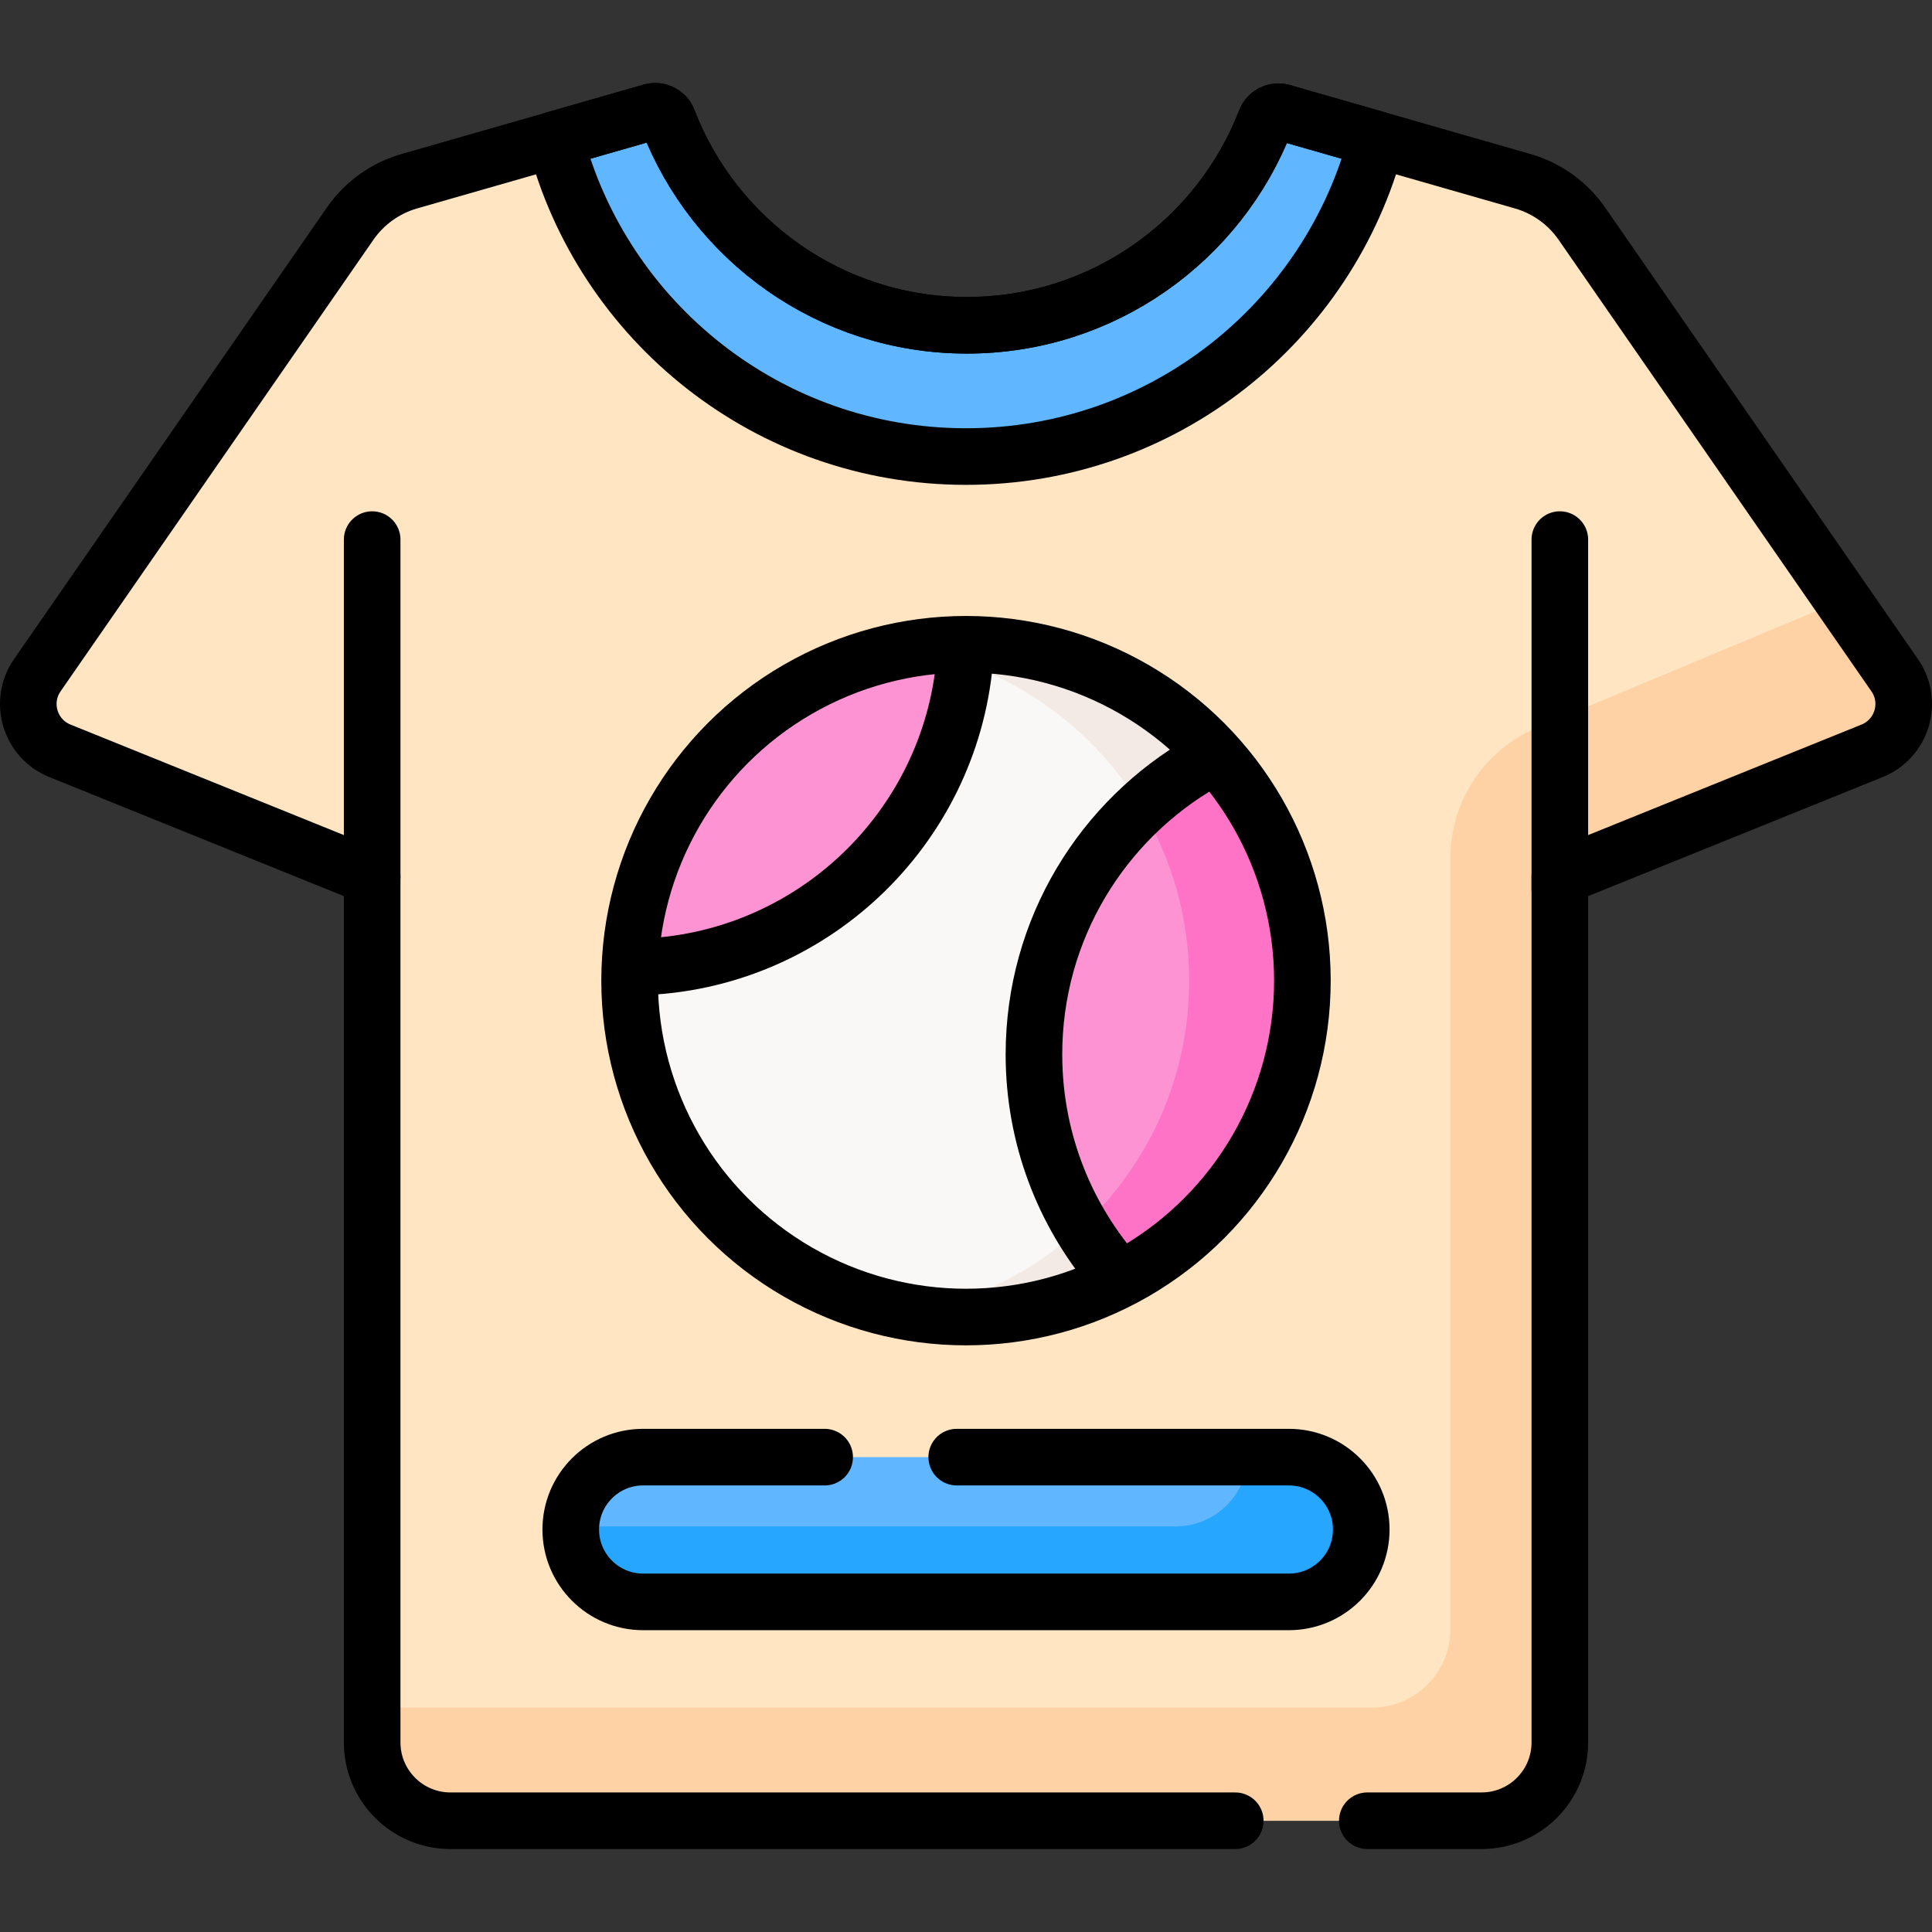 <?xml version="1.0" encoding="UTF-8"?>
<svg xmlns="http://www.w3.org/2000/svg" xmlns:xlink="http://www.w3.org/1999/xlink" version="1.1" id="Capa_1" x="0px" y="0px" viewBox="0 0 512 512" style="enable-background:new 0 0 512 512;" xml:space="preserve" width="512" height="512">
<rect x="0" y="0" width="512" height="512" fill="#333333" stroke="none"/>
<g>
	<g>
		<path style="fill:#FFE5C2;" d="M502.114,178.945L419.216,59.282c-3.779-5.454-9.328-9.434-15.706-11.262l-63.745-18.275&#10;&#9;&#9;&#9;c-1.807-0.518-3.703,0.432-4.38,2.185C323.121,63.679,292.308,86.2,256.233,86.2c-36.118,0-66.963-22.575-79.197-54.384&#10;&#9;&#9;&#9;c-0.675-1.756-2.573-2.708-4.382-2.19L108.49,48.02c-6.379,1.829-11.928,5.808-15.707,11.262L9.886,178.945&#10;&#9;&#9;&#9;c-4.884,7.051-1.968,16.811,5.984,20.026l82.756,33.454v229.332c0,11.465,9.294,20.759,20.758,20.759h273.229&#10;&#9;&#9;&#9;c11.465,0,20.759-9.294,20.759-20.759V232.425l82.756-33.454C504.081,195.756,506.998,185.996,502.114,178.945z"/>
		<path style="fill:#FED2A4;" d="M488.318,159.031l-80.96,33.799c-13.92,5.811-22.985,19.418-22.985,34.503v204.425&#10;&#9;&#9;&#9;c0,11.465-9.294,20.759-20.759,20.759H98.627v9.241c0,11.465,9.294,20.759,20.759,20.759h273.229&#10;&#9;&#9;&#9;c11.465,0,20.759-9.294,20.759-20.759V232.425l82.756-33.454c7.952-3.215,10.869-12.975,5.984-20.026L488.318,159.031z"/>
		<path style="fill:#60B7FF;" d="M172.655,29.625l-25.533,7.32c12.608,48.356,56.573,84.048,108.878,84.048&#10;&#9;&#9;&#9;s96.271-35.692,108.879-84.048l-25.114-7.2c-1.807-0.518-3.703,0.432-4.38,2.185C323.121,63.679,292.308,86.2,256.233,86.2&#10;&#9;&#9;&#9;c-36.118,0-66.963-22.575-79.197-54.384C176.361,30.059,174.463,29.107,172.655,29.625z"/>
		<circle style="fill:#FAF7F7;" cx="256" cy="259.883" r="89.147"/>
		<path style="fill:#F3EAE6;" d="M256,170.736c-5.113,0-10.123,0.437-15,1.263c42.091,7.133,74.147,43.762,74.147,87.883&#10;&#9;&#9;&#9;c0,44.122-32.056,80.751-74.147,87.884c4.877,0.826,9.887,1.263,15,1.263c49.234,0,89.147-39.912,89.147-89.146&#10;&#9;&#9;&#9;C345.147,210.649,305.234,170.736,256,170.736z"/>
		<path style="fill:#FE93D3;" d="M274.005,279.423c0,22.95,8.673,43.873,22.916,59.677c28.646-14.828,48.226-44.734,48.226-79.216&#10;&#9;&#9;&#9;c0-22.956-8.679-43.883-22.932-59.685C293.577,215.036,274.005,244.942,274.005,279.423z"/>
		<path style="fill:#FE73C5;" d="M322.214,200.198c-7.208,3.735-13.84,8.426-19.732,13.903c8.03,13.384,12.665,29.038,12.665,45.782&#10;&#9;&#9;&#9;c0,25.801-10.964,49.039-28.484,65.316c2.976,4.963,6.405,9.624,10.258,13.9c28.646-14.828,48.226-44.734,48.226-79.216&#10;&#9;&#9;&#9;C345.147,236.927,336.467,216,322.214,200.198z"/>
		<path style="fill:#FE93D3;" d="M166.931,256.298c48.003-0.041,87.122-38.013,89.018-85.561&#10;&#9;&#9;&#9;C207.94,170.764,168.813,208.743,166.931,256.298z"/>
		<path style="fill:#60B7FF;" d="M341.564,424.517H170.436c-10.593,0-19.181-8.588-19.181-19.181l0,0&#10;&#9;&#9;&#9;c0-10.593,8.588-19.181,19.181-19.181h171.128c10.593,0,19.181,8.588,19.181,19.181l0,0&#10;&#9;&#9;&#9;C360.745,415.929,352.158,424.517,341.564,424.517z"/>
		<path style="fill:#26A6FE;" d="M341.564,386.155h-10.86c-0.432,10.21-8.823,18.362-19.14,18.362H151.296&#10;&#9;&#9;&#9;c-0.012,0.274-0.041,0.543-0.041,0.819c0,10.593,8.588,19.181,19.181,19.181h171.129c10.593,0,19.181-8.588,19.181-19.181&#10;&#9;&#9;&#9;C360.745,394.743,352.157,386.155,341.564,386.155z"/>
	</g>
	<g>
		<path style="fill:none;stroke:#000000;stroke-width:15;stroke-linecap:round;stroke-linejoin:round;stroke-miterlimit:10;" d="&#10;&#9;&#9;&#9;M362.35,482.516h30.265c11.465,0,20.759-9.294,20.759-20.759V232.425l82.756-33.454c7.952-3.215,10.869-12.975,5.984-20.026&#10;&#9;&#9;&#9;L419.216,59.282c-3.779-5.454-9.328-9.434-15.706-11.262l-63.745-18.275c-1.807-0.518-3.703,0.432-4.38,2.185&#10;&#9;&#9;&#9;C323.121,63.679,292.308,86.2,256.233,86.2c-36.118,0-66.963-22.575-79.197-54.384c-0.675-1.756-2.573-2.708-4.382-2.19&#10;&#9;&#9;&#9;L108.49,48.02c-6.379,1.829-11.928,5.808-15.707,11.262L9.886,178.945c-4.884,7.051-1.968,16.811,5.984,20.026l82.756,33.454&#10;&#9;&#9;&#9;v229.332c0,11.465,9.294,20.759,20.758,20.759H327.35"/>
		
			<line style="fill:none;stroke:#000000;stroke-width:15;stroke-linecap:round;stroke-linejoin:round;stroke-miterlimit:10;" x1="98.627" y1="232.425" x2="98.627" y2="142.998"/>
		
			<line style="fill:none;stroke:#000000;stroke-width:15;stroke-linecap:round;stroke-linejoin:round;stroke-miterlimit:10;" x1="413.373" y1="235.712" x2="413.373" y2="142.998"/>
		<path style="fill:none;stroke:#000000;stroke-width:15;stroke-linecap:round;stroke-linejoin:round;stroke-miterlimit:10;" d="&#10;&#9;&#9;&#9;M172.655,29.625l-25.533,7.32c12.608,48.356,56.573,84.048,108.878,84.048s96.271-35.692,108.879-84.048l-25.114-7.2&#10;&#9;&#9;&#9;c-1.807-0.518-3.703,0.432-4.38,2.185C323.121,63.679,292.308,86.2,256.233,86.2c-36.118,0-66.963-22.575-79.197-54.384&#10;&#9;&#9;&#9;C176.361,30.059,174.463,29.107,172.655,29.625z"/>
		
			<circle style="fill:none;stroke:#000000;stroke-width:15;stroke-linecap:round;stroke-linejoin:round;stroke-miterlimit:10;" cx="256" cy="259.883" r="89.147"/>
		<path style="fill:none;stroke:#000000;stroke-width:15;stroke-linecap:round;stroke-linejoin:round;stroke-miterlimit:10;" d="&#10;&#9;&#9;&#9;M319.086,201.899c-26.925,15.347-45.081,44.314-45.081,77.523c0,21.88,7.882,41.917,20.959,57.432"/>
		<path style="fill:none;stroke:#000000;stroke-width:15;stroke-linecap:round;stroke-linejoin:round;stroke-miterlimit:10;" d="&#10;&#9;&#9;&#9;M169.333,256.264c45.42-1.24,82.353-36.443,86.333-81.128"/>
		<path style="fill:none;stroke:#000000;stroke-width:15;stroke-linecap:round;stroke-linejoin:round;stroke-miterlimit:10;" d="&#10;&#9;&#9;&#9;M253.541,386.155h88.023c10.593,0,19.181,8.588,19.181,19.181l0,0c0,10.593-8.588,19.181-19.181,19.181H170.436&#10;&#9;&#9;&#9;c-10.593,0-19.181-8.588-19.181-19.181l0,0c0-10.593,8.588-19.181,19.181-19.181h48.105"/>
	</g>
</g>















</svg>
